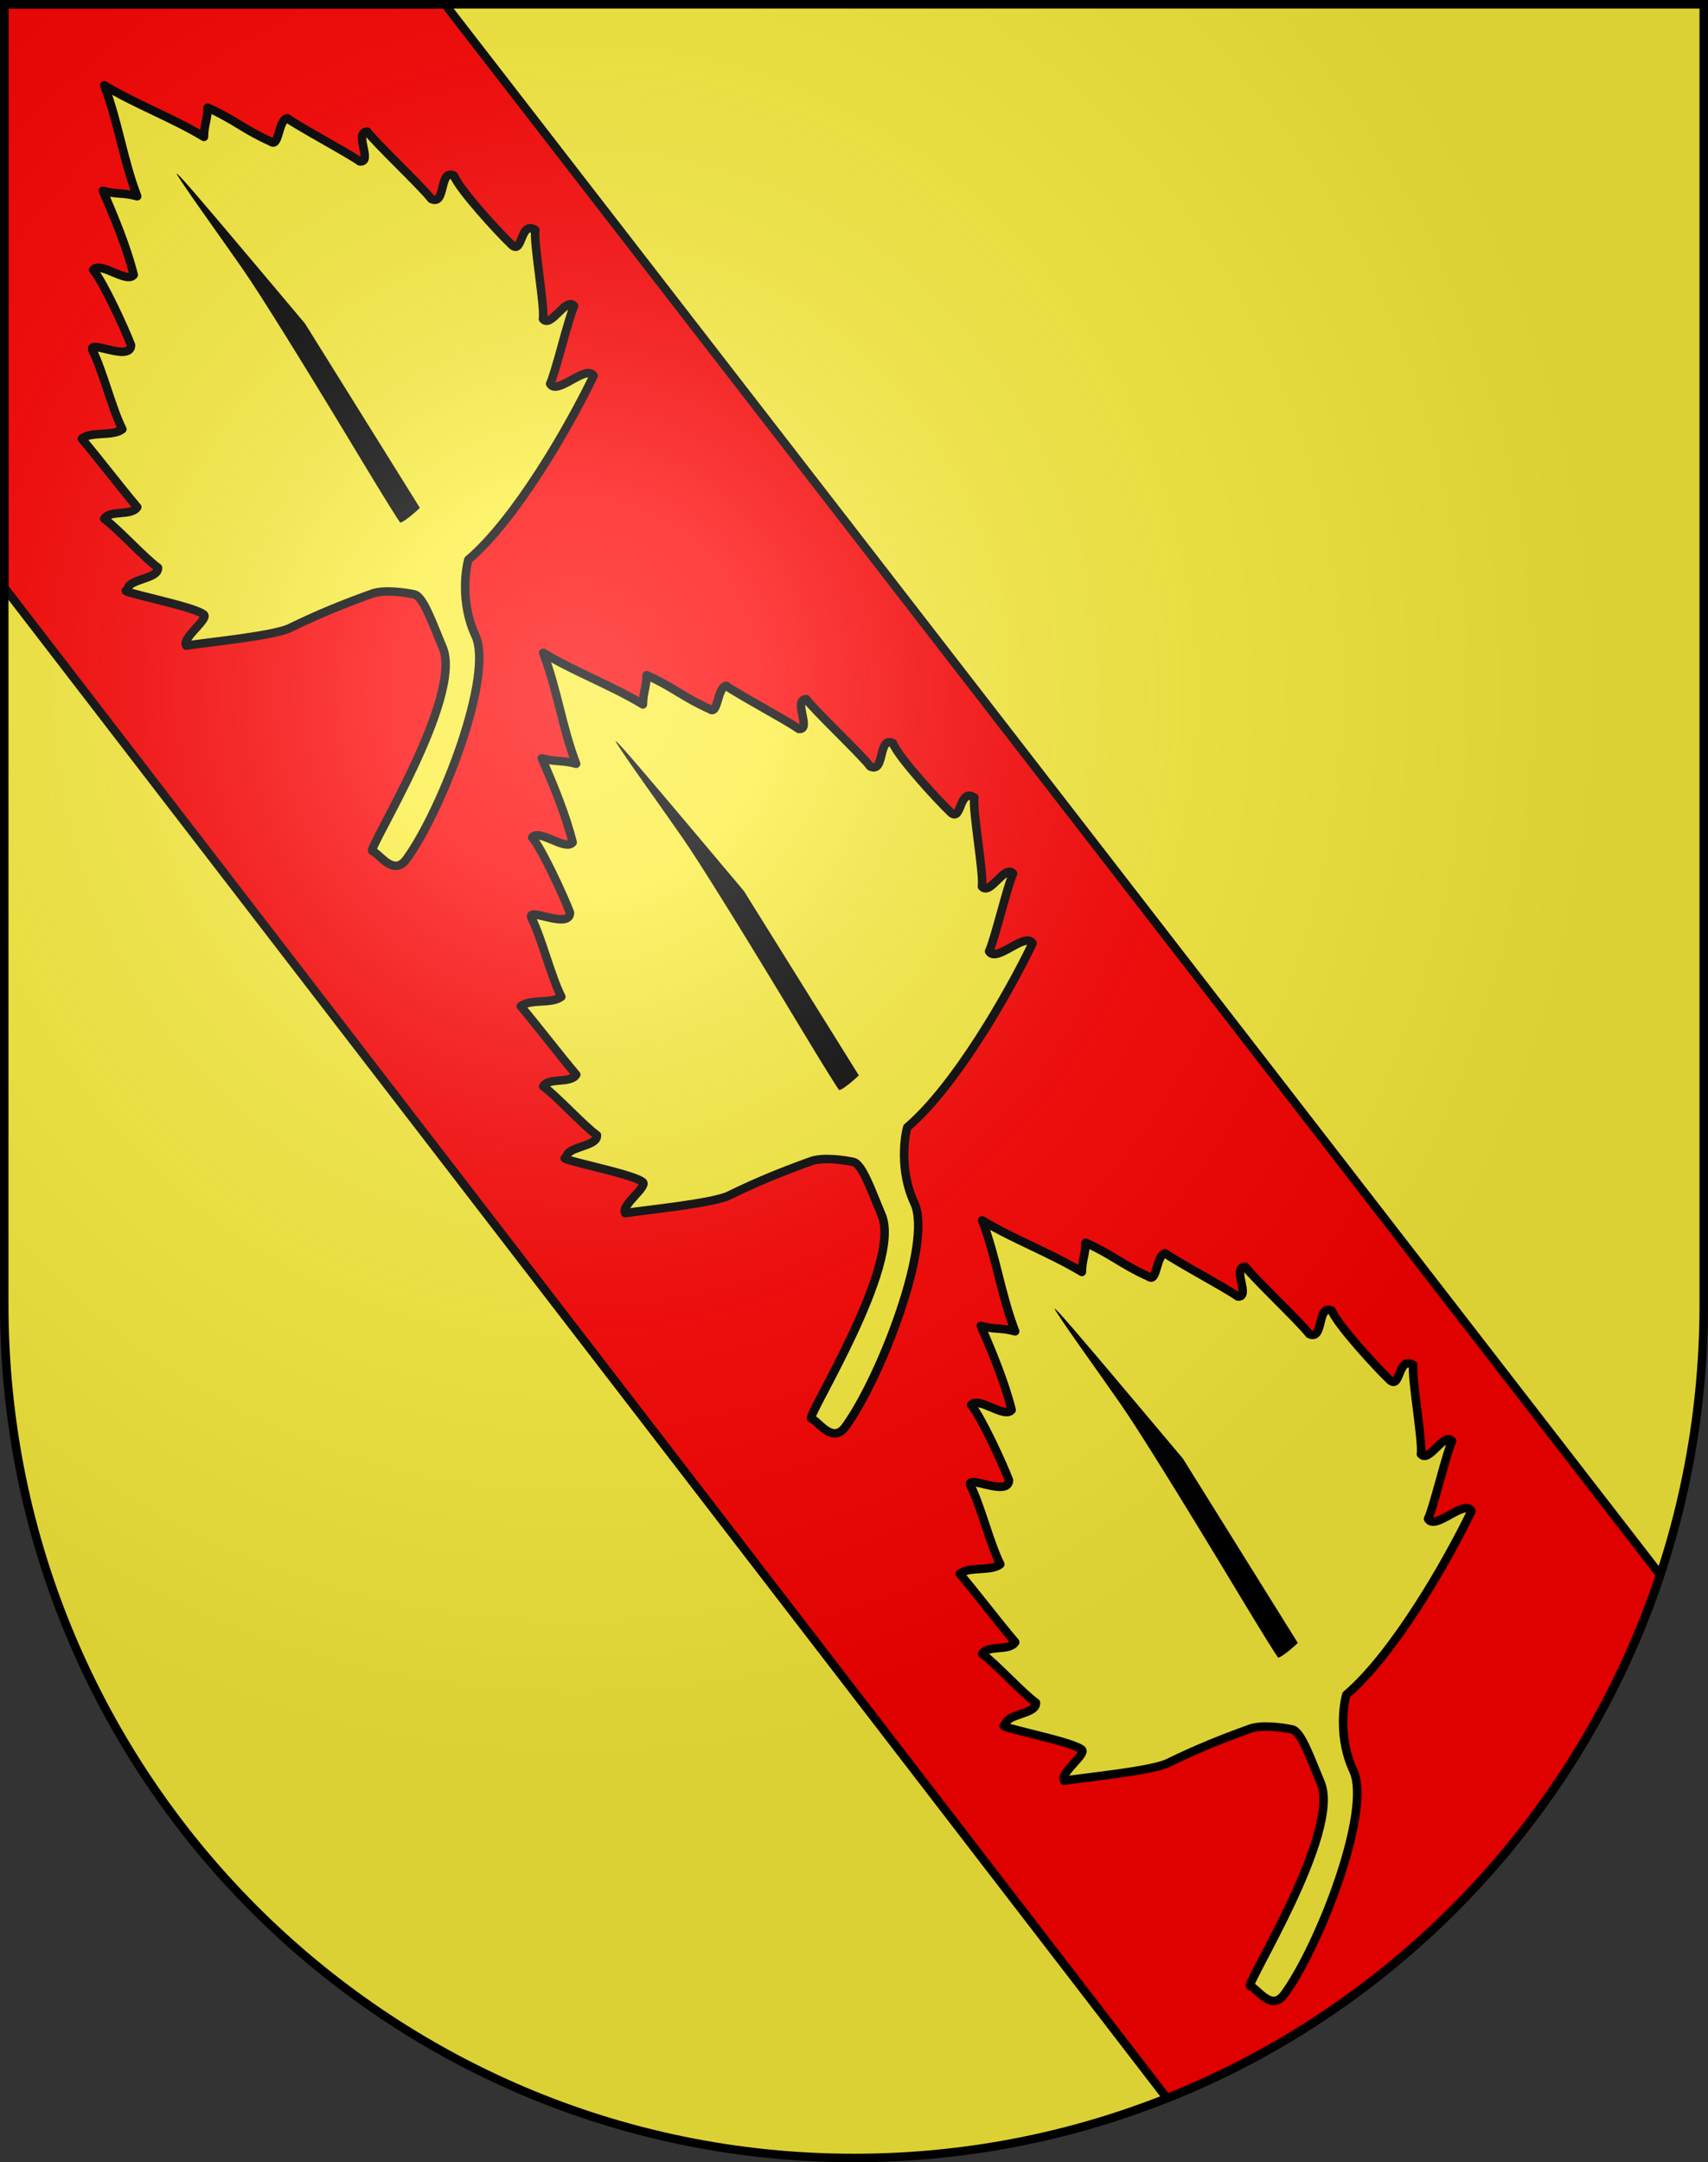 <?xml version="1.0" encoding="UTF-8" standalone="no"?>
<svg
   xmlns:dc="http://purl.org/dc/elements/1.1/"
   xmlns:cc="http://creativecommons.org/ns#"
   xmlns:rdf="http://www.w3.org/1999/02/22-rdf-syntax-ns#"
   xmlns:svg="http://www.w3.org/2000/svg"
   xmlns="http://www.w3.org/2000/svg"
   xmlns:xlink="http://www.w3.org/1999/xlink"
   xmlns:sodipodi="http://sodipodi.sourceforge.net/DTD/sodipodi-0.dtd"
   xmlns:inkscape="http://www.inkscape.org/namespaces/inkscape"
   height="763"
   width="603"
   version="1.0"
   id="svg20"
   sodipodi:version="0.32"
   inkscape:version="0.48.2 r9819"
   sodipodi:docname="Blason_Vide_CH_3D.svg"
   inkscape:output_extension="org.inkscape.output.svg.inkscape"
   sodipodi:modified="true">
  <rect width="100%" height="100%" fill="#333333" stroke="none"/>
  <defs
     id="defs29">
    <linearGradient
       id="linearGradient2893">
      <stop
         style="stop-color: rgb(255, 255, 255); stop-opacity: 0.314;"
         offset="0"
         id="stop2895" />
      <stop
         id="stop2897"
         offset="0.19"
         style="stop-color: rgb(255, 255, 255); stop-opacity: 0.251;" />
      <stop
         style="stop-color: rgb(107, 107, 107); stop-opacity: 0.125;"
         offset="0.6"
         id="stop2901" />
      <stop
         style="stop-color: rgb(0, 0, 0); stop-opacity: 0.125;"
         offset="1"
         id="stop2899" />
    </linearGradient>
    <radialGradient
       inkscape:collect="always"
       xlink:href="#linearGradient2893"
       id="radialGradient3236"
       gradientUnits="userSpaceOnUse"
       gradientTransform="matrix(1.215, 1.53158e-24, 1.46468e-23, 1.267, -839.192, -490.489)"
       cx="858.042"
       cy="579.933"
       fx="858.042"
       fy="579.933"
       r="300" />
  </defs>
  <sodipodi:namedview
     inkscape:window-height="952"
     inkscape:window-width="1280"
     inkscape:pageshadow="2"
     inkscape:pageopacity="0.0"
     guidetolerance="10.0"
     gridtolerance="10.0"
     objecttolerance="10.0"
     borderopacity="1.0"
     bordercolor="#666666"
     pagecolor="#ffffff"
     id="base"
     inkscape:zoom="0.67103539"
     inkscape:cx="119.69141"
     inkscape:cy="381.5"
     inkscape:window-x="-4"
     inkscape:window-y="-4"
     inkscape:current-layer="layer2"
     showgrid="false"
     inkscape:window-maximized="1" />
  <desc
     id="desc22">Coat of Arms of Canton of Freiburg (Fribourg)</desc>
  <g
     inkscape:groupmode="layer"
     id="layer1"
     inkscape:label="Fond écu"
     style="display:inline"
     sodipodi:insensitive="true">
    <path
       id="path1899"
       d="m 1.5,1.5 0,458.868 C 1.5,626.678 135.815,761.5 301.5,761.5 467.185,761.5 601.5,626.678 601.5,460.368 l 0,-458.868 -600,0 z"
       style="fill:#fcef3c;fill-opacity:1"
       inkscape:connector-curvature="0" />
  </g>
  <g
     inkscape:groupmode="layer"
     id="layer2"
     inkscape:label="Meubles"
     style="display:inline"
     sodipodi:insensitive="true">
    <path
       style="fill:#ff0000;fill-opacity:1;fill-rule:nonzero;stroke:#000000;stroke-width:3;stroke-linecap:round;stroke-linejoin:round;stroke-miterlimit:4;stroke-opacity:1;stroke-dasharray:none;display:inline"
       d="m 1.5,1.5 0,205.781 410.5,533.125 C 493.896,707.817 558.09,640.063 586.125,555.719 L 157.094,1.5 1.5,1.5 z"
       id="rect3346"
       inkscape:connector-curvature="0" />
    <path
       inkscape:connector-curvature="0"
       style="fill:#fcef3c;fill-opacity:1;stroke:#000000;stroke-width:3;stroke-linejoin:round;stroke-miterlimit:4;stroke-opacity:1;stroke-dasharray:none"
       id="path3538"
       d="M 101.411,41.739 C 98.141,42.366 98.591,52.275 95.61,49.958 86.383,45.898 82.538,42.048 73.311,37.988 73.229,42.469 72.086,43.826 72.004,48.308 60.693,41.488 48.11,36.924 36.798,30.104 c 5.084,13.284 6.55,25.867 11.634,39.152 -5.14,-1.411 -6.975,-0.513 -12.115,-1.925 4.053,9.31 8.398,19.766 10.891,29.671 -2.567,3.18 -11.715,-4.932 -14.304,-1.77 3.654,4.354 11.381,21.274 13.37,26.616 -0.261,6.057 -15.431,-2.335 -13.605,1.81 3.541,6.913 6.973,20.886 10.536,27.787 -3.28,2.649 -11.069,0.684 -14.32,3.369 5.223,6.136 14.342,18.023 19.58,24.146 -2.032,3.256 -9.638,0.843 -11.67,4.099 4.704,3.359 14.272,13.911 18.984,17.259 0.278,4.256 -11.034,3.761 -10.756,8.017 -5.092,0.101 22.577,5.397 26.596,8.302 3.121,1.236 -7.58,8.335 -5.854,11.196 6.236,-1.055 31.085,-3.399 36.723,-6.286 9.761,-4.766 18.699,-8.398 28.882,-12.053 4.284,-1.537 11.596,-0.43 14.835,0.239 3.238,0.669 6.37,9.957 10.076,18.715 7.371,17.42 -26.317,70.682 -24.863,71.844 2.63,0.896 7.467,9.268 12.132,2.826 12.518,-17.284 30.848,-64.865 24.279,-78.874 -5.368,-11.449 -3.39,-23.585 -2.492,-26.715 16.796,-14.289 35.541,-46.84 44.232,-64.904 -2.579,-4.266 -12.776,7.089 -15.353,2.821 1.992,-4.167 6.471,-23.281 8.471,-27.444 -2.857,-3.454 -8.179,8.027 -11.001,4.544 0.779,-4.019 -3.452,-27.36 -2.672,-31.379 -5.724,-3.629 -4.276,9.857 -8.822,4.764 -3.785,-3.582 -18.007,-18.959 -19.939,-23.952 -5.383,-2.518 -2.661,10.786 -8.007,8.212 -3.218,-4.296 -19.347,-19.438 -22.565,-23.734 -4.936,0.1 2.128,10.978 -2.655,10.502 -4.462,-3.164 -21.159,-12.045 -25.614,-15.22 z" />
    <path
       inkscape:connector-curvature="0"
       style="fill:#000000;fill-opacity:1;fill-rule:nonzero;stroke:#000000;stroke-width:0;stroke-linecap:round;stroke-linejoin:round;stroke-miterlimit:4;stroke-opacity:1;stroke-dasharray:none"
       id="path3534"
       d="M 128.241,163.383 C 107.687,129.257 91.94,103.92 85.885,95.231 82.76,90.747 76.167,81.387 71.234,74.432 66.302,67.477 62.31,61.561 62.363,61.285 c 0.114,-0.586 7.114,7.504 29.257,33.81 l 16.052,19.07 20.283,32.528 20.283,32.528 -1.465,1.334 c -2.267,2.064 -4.934,3.939 -5.458,3.838 -0.26,-0.051 -6.143,-9.505 -13.073,-21.01 l 0,0 z" />
    <path
       inkscape:connector-curvature="0"
       style="fill:#fcef3c;fill-opacity:1;stroke:#000000;stroke-width:3;stroke-linejoin:round;stroke-miterlimit:4;stroke-opacity:1;stroke-dasharray:none"
       id="path3570"
       d="m 256.385,242.007 c -3.27,0.627 -2.82,10.536 -5.801,8.219 -9.227,-4.06 -13.073,-7.911 -22.3,-11.971 -0.082,4.482 -1.225,5.838 -1.307,10.32 -11.312,-6.82 -23.895,-11.384 -35.206,-18.203 5.084,13.284 6.55,25.867 11.634,39.152 -5.14,-1.411 -6.975,-0.513 -12.115,-1.925 4.053,9.31 8.398,19.766 10.891,29.671 -2.567,3.18 -11.715,-4.932 -14.304,-1.77 3.654,4.354 11.381,21.274 13.37,26.616 -0.261,6.057 -15.431,-2.335 -13.605,1.81 3.541,6.913 6.973,20.886 10.536,27.787 -3.28,2.649 -11.069,0.684 -14.32,3.369 5.223,6.136 14.342,18.023 19.58,24.146 -2.032,3.256 -9.638,0.843 -11.67,4.099 4.704,3.359 14.272,13.911 18.984,17.259 0.278,4.256 -11.034,3.761 -10.756,8.017 -5.092,0.101 22.577,5.397 26.596,8.302 3.121,1.236 -7.58,8.335 -5.854,11.196 6.236,-1.055 31.085,-3.399 36.723,-6.286 9.761,-4.766 18.699,-8.398 28.882,-12.053 4.284,-1.537 11.596,-0.43 14.835,0.239 3.238,0.669 6.37,9.957 10.076,18.715 7.371,17.42 -26.317,70.682 -24.863,71.844 2.63,0.896 7.467,9.268 12.132,2.826 12.518,-17.284 30.848,-64.865 24.279,-78.874 -5.368,-11.449 -3.39,-23.585 -2.492,-26.715 16.796,-14.289 35.541,-46.84 44.232,-64.904 -2.579,-4.266 -12.776,7.089 -15.353,2.821 1.992,-4.167 6.471,-23.281 8.471,-27.444 -2.857,-3.454 -8.179,8.027 -11.001,4.544 0.779,-4.019 -3.452,-27.36 -2.672,-31.379 -5.724,-3.629 -4.276,9.857 -8.822,4.764 -3.785,-3.582 -18.007,-18.959 -19.939,-23.952 -5.383,-2.518 -2.661,10.786 -8.007,8.212 -3.218,-4.296 -19.347,-19.438 -22.565,-23.734 -4.936,0.1 2.128,10.978 -2.655,10.502 -4.462,-3.164 -21.159,-12.045 -25.614,-15.22 z" />
    <path
       inkscape:connector-curvature="0"
       style="fill:#000000;fill-opacity:1;fill-rule:nonzero;stroke:#000000;stroke-width:0;stroke-linecap:round;stroke-linejoin:round;stroke-miterlimit:4;stroke-opacity:1;stroke-dasharray:none"
       id="path3572"
       d="m 283.215,363.651 c -20.554,-34.126 -36.301,-59.463 -42.356,-68.152 -3.125,-4.484 -9.718,-13.844 -14.651,-20.799 -4.933,-6.955 -8.925,-12.871 -8.871,-13.147 0.114,-0.586 7.114,7.504 29.256,33.81 l 16.052,19.07 20.283,32.528 20.283,32.528 -1.465,1.334 c -2.267,2.064 -4.934,3.939 -5.458,3.838 -0.26,-0.051 -6.143,-9.505 -13.073,-21.01 l 0,0 z" />
    <path
       inkscape:connector-curvature="0"
       style="fill:#fcef3c;fill-opacity:1;stroke:#000000;stroke-width:3;stroke-linejoin:round;stroke-miterlimit:4;stroke-opacity:1;stroke-dasharray:none"
       id="path3576"
       d="m 411.364,442.275 c -3.27,0.627 -2.82,10.536 -5.801,8.219 -9.227,-4.06 -13.073,-7.911 -22.3,-11.971 -0.082,4.482 -1.225,5.838 -1.307,10.32 -11.312,-6.82 -23.895,-11.384 -35.206,-18.203 5.084,13.284 6.55,25.867 11.634,39.152 -5.14,-1.411 -6.975,-0.513 -12.115,-1.925 4.053,9.31 8.398,19.766 10.891,29.671 -2.567,3.18 -11.715,-4.932 -14.304,-1.77 3.654,4.354 11.381,21.274 13.37,26.616 -0.261,6.057 -15.431,-2.335 -13.605,1.81 3.541,6.913 6.973,20.886 10.536,27.787 -3.28,2.649 -11.069,0.684 -14.32,3.369 5.223,6.136 14.342,18.023 19.58,24.146 -2.032,3.256 -9.638,0.843 -11.67,4.099 4.704,3.359 14.272,13.911 18.984,17.259 0.278,4.256 -11.034,3.761 -10.756,8.017 -5.092,0.101 22.577,5.397 26.596,8.302 3.121,1.236 -7.58,8.335 -5.854,11.196 6.236,-1.055 31.085,-3.399 36.723,-6.286 9.761,-4.766 18.699,-8.398 28.882,-12.053 4.284,-1.537 11.596,-0.43 14.835,0.239 3.238,0.669 6.37,9.957 10.076,18.715 7.371,17.42 -26.317,70.682 -24.863,71.844 2.63,0.896 7.467,9.268 12.132,2.826 12.518,-17.284 30.848,-64.865 24.279,-78.874 -5.368,-11.449 -3.39,-23.585 -2.492,-26.715 16.796,-14.289 35.541,-46.84 44.232,-64.904 -2.579,-4.266 -12.776,7.089 -15.353,2.821 1.992,-4.167 6.471,-23.281 8.471,-27.444 -2.857,-3.454 -8.179,8.027 -11.001,4.544 0.779,-4.019 -3.452,-27.36 -2.672,-31.379 -5.724,-3.629 -4.276,9.857 -8.822,4.764 -3.785,-3.582 -18.007,-18.959 -19.939,-23.952 -5.383,-2.518 -2.661,10.786 -8.007,8.212 -3.218,-4.296 -19.347,-19.438 -22.565,-23.734 -4.936,0.1 2.128,10.978 -2.655,10.502 -4.462,-3.164 -21.159,-12.045 -25.614,-15.22 z" />
    <path
       inkscape:connector-curvature="0"
       style="fill:#000000;fill-opacity:1;fill-rule:nonzero;stroke:#000000;stroke-width:0;stroke-linecap:round;stroke-linejoin:round;stroke-miterlimit:4;stroke-opacity:1;stroke-dasharray:none"
       id="path3578"
       d="m 438.193,563.919 c -20.554,-34.126 -36.301,-59.463 -42.356,-68.152 -3.125,-4.484 -9.718,-13.844 -14.651,-20.799 -4.933,-6.955 -8.925,-12.871 -8.871,-13.147 0.114,-0.586 7.114,7.504 29.256,33.81 l 16.052,19.07 20.283,32.528 20.283,32.528 -1.465,1.334 c -2.267,2.064 -4.934,3.939 -5.458,3.838 -0.26,-0.051 -6.143,-9.505 -13.073,-21.01 l 0,0 z" />
  </g>
  <g
     inkscape:groupmode="layer"
     id="layer3"
     inkscape:label="Reflet final"
     style="display:inline"
     sodipodi:insensitive="true">
    <path
       style="fill:url(#radialGradient3236) #000000;fill-opacity:1"
       d="m 1.5,1.5 0,458.868 C 1.5,626.679 135.815,761.5 301.5,761.5 467.185,761.5 601.5,626.679 601.5,460.368 L 601.5,1.5 1.5,1.5 z"
       id="path2346"
       inkscape:connector-curvature="0" />
  </g>
  <g
     inkscape:groupmode="layer"
     id="layer4"
     inkscape:label="Contour final"
     style="display:inline"
     sodipodi:insensitive="true">
    <path
       style="fill:none;stroke:#000000;stroke-width:3;stroke-miterlimit:4;stroke-opacity:1;stroke-dasharray:none"
       d="m 1.5,1.5 0,458.868 C 1.5,626.679 135.815,761.5 301.5,761.5 467.185,761.5 601.5,626.679 601.5,460.368 L 601.5,1.5 1.5,1.5 z"
       id="path3239"
       inkscape:connector-curvature="0" />
  </g>
</svg>
